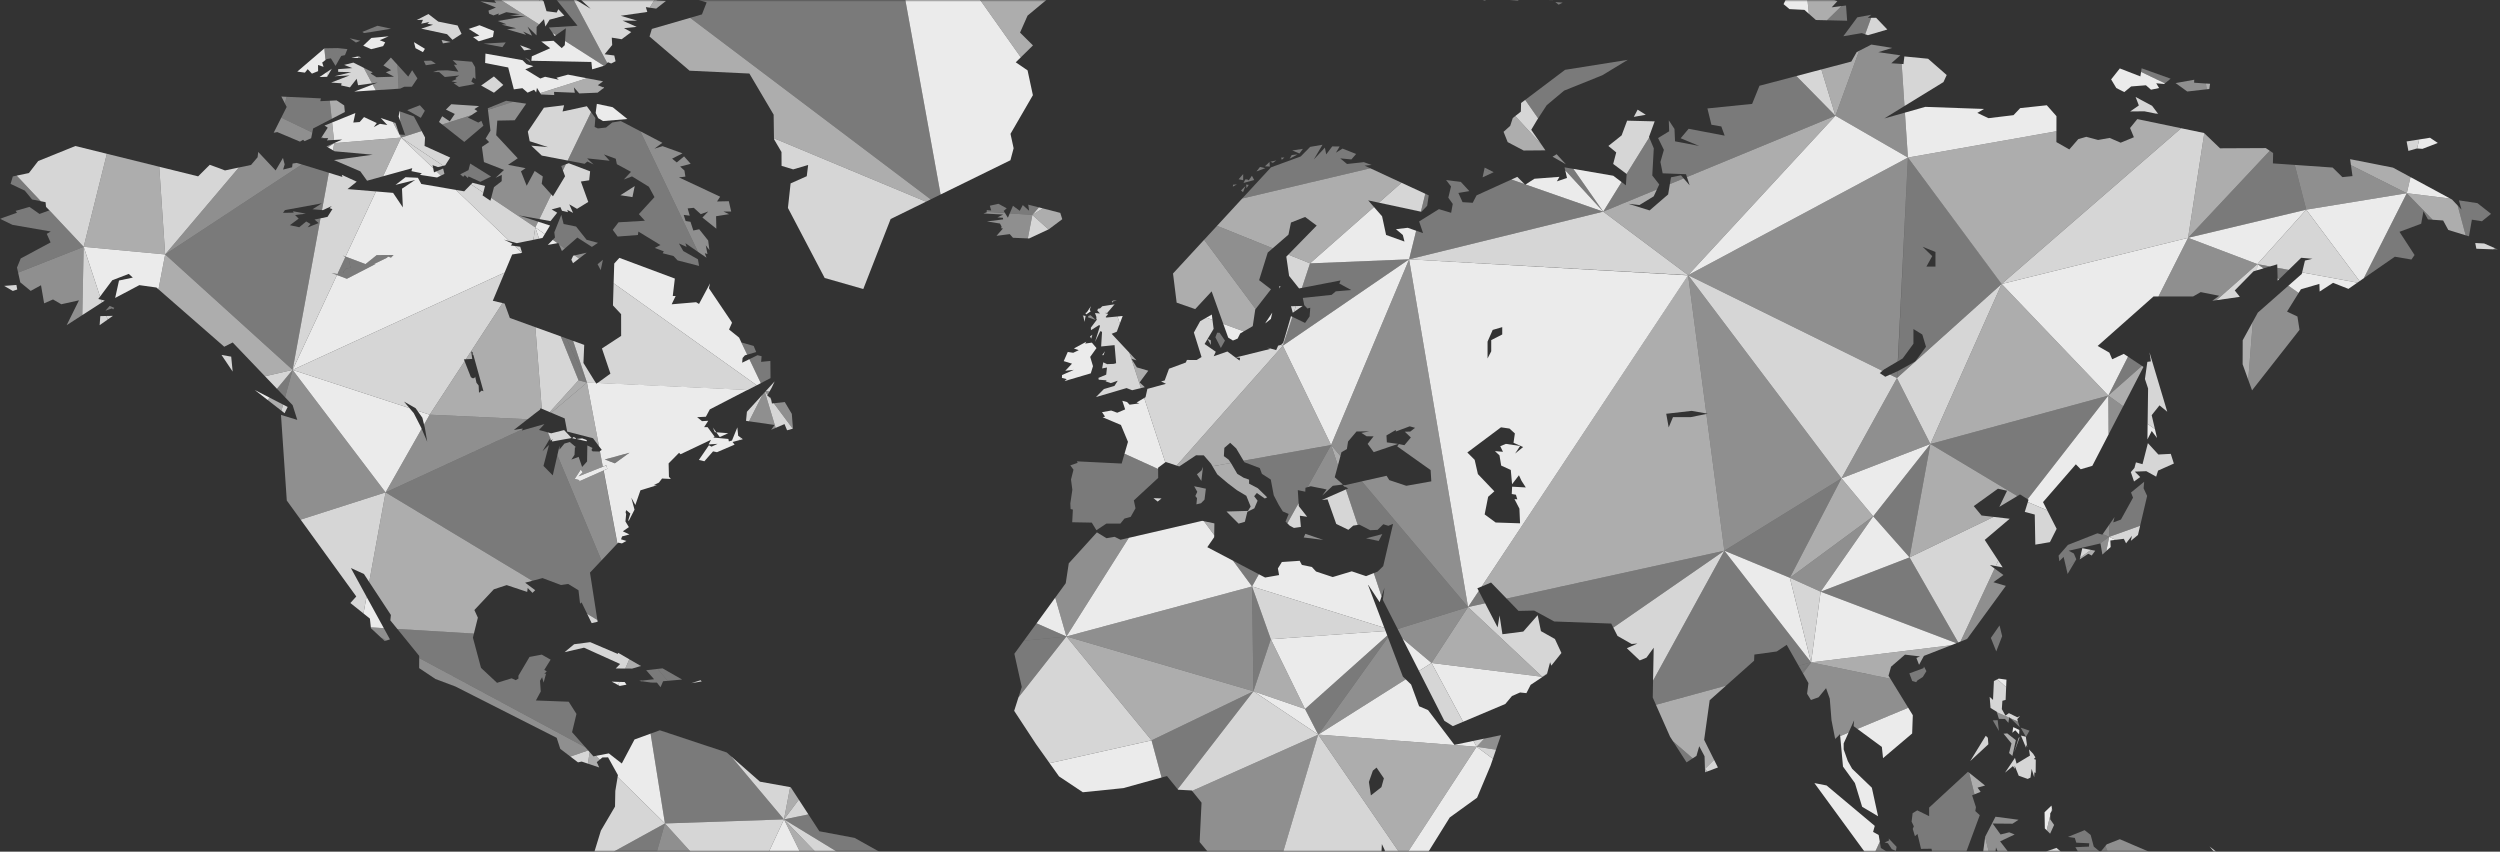 <?xml version="1.0" encoding="UTF-8"?>
<svg width="681px" height="232px" viewBox="0 0 681 232" version="1.1" xmlns="http://www.w3.org/2000/svg" xmlns:xlink="http://www.w3.org/1999/xlink">
    <rect x="0" y="0" width="681" height="232" fill="#333333" stroke="none"/>
    <!-- Generator: Sketch 42 (36781) - http://www.bohemiancoding.com/sketch -->
    <title>homepage-map-04</title>
    <desc>Created with Sketch.</desc>
    <defs>
        <rect id="path-1" x="0" y="0" width="684" height="232"></rect>
    </defs>
    <g id="Page-1" stroke="none" stroke-width="1" fill="none" fill-rule="evenodd">
        <g id="homepage-map-04">
            <mask id="mask-2" fill="white">
                <use xlink:href="#path-1"></use>
            </mask>
            <g id="Mask" opacity="0"></g>
            <g mask="url(#mask-2)" id="Shape" fill-rule="nonzero" fill="#FFFFFF">
                <g transform="translate(0, -17)">
                    <polygon opacity="0.35" points="171.49 140.32 164.73 142.15 167.47 143.2"></polygon>
                    <polygon opacity="0.9" points="158.72 145.65 158.2 144.92 156.56 147.44 157.87 147.8 157.58 148.2 164.41 145.16 165.45 144.7 165.15 143.77 164.22 144.14 157.58 146.76"></polygon>
                    <polygon opacity="0.35" points="102.29 88.92 101.83 88.95 105.37 87.23 105.72 86.9 106.51 87.18 107.21 86.46 102.61 86.5 99.56 88.94 94.13 86.89 93.37 86.6 94.07 87.02 94.98 87.56 95.48 89.92 94.23 90.17 93.43 91.09 93.73 91.35 92.05 91.34 92.02 91.34 92.03 91.39 92.08 91.67 91.91 91.64 90.32 91.38 91.78 91.92 94.49 92.94"></polygon>
                    <polygon opacity="0.8" points="210.23 122.57 211.01 120.89 208.62 123.51 209.62 123.65"></polygon>
                    <polygon opacity="0.9" points="510.26 157.64 525.84 137.94 501.62 147.29"></polygon>
                    <polygon opacity="0.45" points="501.62 147.29 525.84 137.94 516.73 119.98"></polygon>
                    <polygon opacity="0.8" points="206.13 121.95 167.15 94.16 166.97 100.2 169.19 102.58 169.2 108.5 163.97 111.92 166.28 118.78 162.73 121.35 203.62 123.25"></polygon>
                    <polygon opacity="0.8" points="156.51 86.57 156.14 86.65 155.63 87.75 156.09 88.7 157.73 87.43"></polygon>
                    <polygon opacity="0.45" points="153.07 85.38 153.87 84.68 152.23 83.52"></polygon>
                    <polygon opacity="0.9" points="146.84 82.01 147.77 81.82 148.4 80.78 145.82 78.95"></polygon>
                    <polygon opacity="0.8" points="162.31 121.33 158.93 115.88 159.14 110.95 156.11 109.85 159.89 121.22"></polygon>
                    <polygon opacity="0.9" points="150.57 82.33 149.22 83.72 151.85 83.24"></polygon>
                    <polygon opacity="0.8" points="496.14 35.92 489.34 37.71 499.97 48.53"></polygon>
                    <polygon opacity="0.8" points="550.27 212.01 549.52 212.39 547.23 211.26 546.29 211.92 545.3 210.16 545.45 207.9 546.33 207.65 546.47 204.21 544.1 202.03 543.14 202.52 542.9 207.65 541.98 206.82 542.22 209.85 543.91 210.88 543.94 211 547.31 212.49 547.34 212.36 547.61 212.62 549.7 213.55 549.5 212.9"></polygon>
                    <polygon opacity="0.35" points="420.14 201.42 420.19 201.39 420.11 201.36"></polygon>
                    <polygon opacity="0.45" points="572 165.07 572.17 165.03 572.69 168.07 573.77 167.08 574.55 163.24"></polygon>
                    <polygon opacity="0.35" points="535.83 191.06 535.96 190.88 535.55 191.17"></polygon>
                    <polygon opacity="0.9" points="546.56 202.14 544.47 201.85 544.1 202.03 546.47 204.21"></polygon>
                    <polygon opacity="0.6" points="569.78 168.32 570.74 167.02 569.59 166.79 566.62 168.92 566.51 169.39 568.85 167.84"></polygon>
                    <polygon opacity="0.35" points="545.39 190.28 544.67 187.37 542.31 190.77 543.78 194.44"></polygon>
                    <polygon opacity="0.35" points="565.26 169.9 562.82 171.64 563.22 173.35"></polygon>
                    <polygon opacity="0.8" points="551.55 156.44 554.27 157.16 554.42 165.36 558.4 164.68 560.23 161.05 557.67 156.03 552.38 153.76"></polygon>
                    <polygon opacity="0.8" points="545.53 171.55 544.34 169.72 543.64 171.2"></polygon>
                    <polygon opacity="0.35" points="565.58 169.34 564.92 167.78 563.5 167.02 572 165.07 574.55 163.24 572.78 162.49 572.67 162.64 571.34 162.27 563.31 165.43 560.76 168.35 560.96 169.87 562.13 168.7 562.82 171.64 565.26 169.9"></polygon>
                    <polygon opacity="0.45" points="535.55 191.17 535.96 190.88 546.39 176.59 542.99 175.59 545.73 173.64 543.33 171.87 534.04 191.76"></polygon>
                    <polygon opacity="0.8" points="567.22 166.33 566.62 168.92 569.59 166.79"></polygon>
                    <polygon opacity="0.9" points="573.77 167.08 574.94 166.01 574.86 164.23 576.3 164.05 574.55 163.24"></polygon>
                    <polygon opacity="0.45" points="216 133.76 215.69 129.74 213.77 126.51 210.78 126.85 215.94 133.78"></polygon>
                    <polygon opacity="0.6" points="209.97 125.41 209.45 125.07 210.07 125.9"></polygon>
                    <polygon opacity="0.45" points="209.62 123.65 208.62 123.51 208.44 123.71 209.09 124.59"></polygon>
                    <polygon opacity="0.9" points="490.5 13.15 489.18 15.13 486.94 15.86 485.84 18.13 487.45 19.48 491.52 19.69 492.74 20.76 491.89 12.52"></polygon>
                    <polygon opacity="0.6" points="601.82 41.24 602.02 39.82 600.89 39.75 601.11 41.32"></polygon>
                    <polygon opacity="0.35" points="525.84 137.94 549.51 152.13 550.25 151.68 552.33 152.98 574.31 124.75"></polygon>
                    <polygon opacity="0.45" points="574.53 159.97 572.78 162.49 574.55 163.24"></polygon>
                    <polygon opacity="0.9" points="552.33 152.98 552.57 153.13 552.38 153.76 557.67 156.03 556.52 153.77 565.46 143.48 566.79 144.83 569.95 143.89 574.38 135.33 574.31 124.75"></polygon>
                    <polygon opacity="0.8" points="111.55 128.17 110.05 126.39 113.22 128.2 113.69 128.87 117.04 129.96 126.56 115.39 126.36 114.89 126.9 114.86 136.89 99.56 134.24 98.93 137.46 91.24 79.71 117.76"></polygon>
                    <polygon opacity="0.9" points="99.56 88.94 102.61 86.5 107.21 86.46 106.51 87.18 105.72 86.9 105.37 87.23 101.83 88.95 102.29 88.92 94.49 92.94 91.78 91.92 79.71 117.76 137.46 91.24 139.52 86.32 142.16 85.89 140.18 84 139.13 83.86 139.55 83.4 139.42 83.28 137.24 82.27 138.82 82.7 124.19 68.73 114.76 67.11 113.84 65.43 110.47 65.27 107.73 67.37 113.08 66.02 109.5 68.4 109.74 73.5 107.08 69.54 102.41 69.15 94.13 86.89"></polygon>
                    <polygon opacity="0.9" points="104.34 65.02 112.3 62.81 112.08 63.62 114.91 64.2 114.39 64.63 119.06 65.35 120.11 64.83 118.89 63.67 118.22 63.96 118 62.82 109.26 54.48"></polygon>
                    <polygon opacity="0.35" points="93.43 91.09 94.23 90.17 95.48 89.92 94.98 87.56 94.07 87.02 92.05 91.34 93.73 91.35"></polygon>
                    <polygon opacity="0.8" points="92.03 91.39 91.91 91.64 92.08 91.67"></polygon>
                    <polygon opacity="0.8" points="139.59 83.35 139.42 83.28 139.55 83.4"></polygon>
                    <polygon opacity="0.8" points="140.78 83.24 145.3 82.32 145.82 78.95 133.8 70.9 133.59 71.68 131.46 70.24 131.66 69.46 128.3 67.22 126.44 69.12 124.19 68.73 138.82 82.7"></polygon>
                    <polygon opacity="0.8" points="142.23 85.88 141.71 84.21 140.18 84 142.16 85.89"></polygon>
                    <polygon opacity="0.6" points="121.06 64.37 120.71 62.9 118.89 63.67 120.11 64.83"></polygon>
                    <polygon opacity="0.8" points="119.31 62.52 120.75 62.16 109.26 54.48 118 62.82 117.83 61.99"></polygon>
                    <polygon opacity="0.8" points="145.3 82.32 146.84 82.01 145.82 78.95"></polygon>
                    <polygon opacity="0.35" points="156.11 109.85 154.28 109.19 159.89 121.22"></polygon>
                    <polygon opacity="0.9" points="198.37 135.01 195.11 134.75 196.06 136.05"></polygon>
                    <polygon opacity="0.9" points="194.72 134.72 195.11 134.75 194.19 133.47"></polygon>
                    <path d="M163.16,138.55 L163.92,139.55 L163.41,139.89 L164.21,144.12 L165.15,143.75 L165.44,144.69 L164.44,145.15 L168.19,165.05 L168.41,164.82 L169.41,165.03 L170.64,164.35 L169.17,163.91 L169.46,163.12 L171.46,162.58 L169.66,161.73 L171.31,160.59 L170.37,159.05 L170.56,157.05 L170.41,156.54 L170.58,155.95 L171.71,156.89 L171.12,158.79 L171.3,158.84 L172.84,155.84 L171.97,152.56 L173.07,154.56 L174.46,150.56 L178.97,149.17 L178.04,149.17 L179.5,148.45 L180.34,147.35 L182.75,147.47 L182.22,146.86 L182.13,143.23 L184.98,140.34 L185.37,140.74 L193.68,136.8 L193.03,138.06 L195.49,137.9 L193.81,138.67 L193.11,138.29 L190.37,142.29 L191.87,142.65 L194.24,139.95 L195.3,140.18 L200.11,138.12 L199.55,137.4 L201.45,136.88 L201.79,136.21 L201.08,135.7 L200.85,133.42 L199.39,137 L198.54,137.25 L198.41,136.57 L194.32,136.19 L194.65,135.94 L192.75,133.35 L191.81,133.35 L192.93,131.62 L191.23,131.72 L189.9,130.64 L192.28,130.52 L193.35,128.52 L203.61,123.21 L162.72,121.31 L162.44,121.51 L162.3,121.29 L159.88,121.18 L163.16,138.55 Z M171.48,140.32 L167.48,143.21 L164.74,142.16 L171.48,140.32 Z" opacity="0.9"></path>
                    <polygon opacity="0.8" points="203.46 129.17 203.22 131.64 204.04 131.76 207.74 124.47"></polygon>
                    <polygon opacity="0.35" points="582.97 160.22 584.88 152.09 583.92 150.02 584.07 148.23 580.49 151.16 581.04 152.56 577.74 158.53 575.65 159.31 576 157.84 574.53 159.97 574.55 163.24"></polygon>
                    <polygon opacity="0.9" points="584.96 136.69 586.13 134.4 587.57 136.31 587.01 133.89 585.01 132.46"></polygon>
                    <polygon opacity="0.45" points="574.38 135.33 578.35 127.66 574.31 124.75"></polygon>
                    <polygon opacity="0.8" points="582.99 146.94 581.52 145.47 584.66 145.35 587.34 146.84 587.86 145.19 592.16 143.27 591.32 140.63 587.94 140.81 585.09 137.71 583.62 143.44 581.83 142.95 581.42 144.47 580.44 145.61 581.31 148.16"></polygon>
                    <polygon opacity="0.8" points="576.3 164.05 578.53 163.77 579.14 165 580.74 162.95 580.44 164.32 582.38 162.73 582.97 160.22 574.55 163.24"></polygon>
                    <polygon opacity="0.6" points="498.95 19 500.5 17.32 497.82 16.33 499.15 14.15 494.81 11.17 491.89 12.52 492.74 20.76 494.65 22.45 497.67 22.52 501.61 18.66"></polygon>
                    <polygon opacity="0.35" points="502.86 18.5 501.61 18.66 497.67 22.52 503.16 22.65"></polygon>
                    <polygon opacity="0.6" points="506.42 30.85 505.75 31.2 504.3 33.77 496.14 35.92 499.97 48.53"></polygon>
                    <polygon opacity="0.35" points="509.73 21.02 505.93 21.72 502.12 26.87 507.14 26.02 508.07 26.34 509.7 21.86 508.78 21.88"></polygon>
                    <polygon opacity="0.35" points="591.28 38.43 583.38 35.6 583.23 36.59 589.73 39.7"></polygon>
                    <polygon opacity="0.45" points="600.89 39.75 597.68 39.53 597.71 38.72 592.63 39.63 595.81 41.93 601.11 41.32"></polygon>
                    <polygon opacity="0.35" points="282.99 73.49 280.09 72.75 280.33 74.41 278.61 72.86 277.78 74.43 275.93 73.06 275.05 75.13 281.22 75.55"></polygon>
                    <polygon opacity="0.35" points="273.41 74.45 274.23 73.75 271.97 72.51 269.63 73.04 270.01 74.34 268.8 74.22 268.78 74.7 273.77 75.04"></polygon>
                    <polygon opacity="0.8" points="284.08 73.77 282.99 73.49 281.22 75.55"></polygon>
                    <polygon opacity="0.6" points="618.28 58.06 617.2 57.34 604.74 57.4 600.45 53.29 596.03 81.78"></polygon>
                    <polygon opacity="0.9" points="285.91 224.89 288.47 228.48 294.96 232.81 306.02 231.68 316.41 228.79 313.68 218.67"></polygon>
                    <polygon opacity="0.35" points="313.68 218.67 316.41 228.79 317.88 228.39 320.8 231.98 341.44 205.3"></polygon>
                    <polygon opacity="0.8" points="655.56 55.53 656.05 58.11 658.41 57.43 658.42 57.44 658.99 54.99"></polygon>
                    <polygon opacity="0.6" points="656.62 65.24 651.84 62.66 640.17 60.36 640.4 61.99 655.61 69.63"></polygon>
                    <polygon opacity="0.35" points="410.78 16.94 413.4 17.27 414.83 16.12"></polygon>
                    <polygon opacity="0.8" points="422.93 15.3 417.91 16.92 423.01 17.03 422.54 16.36 424.36 16.07"></polygon>
                    <polygon opacity="0.35" points="425.67 17.71 423.67 17.56 424.58 18.28"></polygon>
                    <polygon opacity="0.9" points="407.7 13.65 406.82 13.36 396.85 14.78 399.38 15.45 402.86 14.54 400.07 16.4 404.64 17.12 404.21 15.59 407.44 14.83"></polygon>
                    <polygon opacity="0.8" points="341.44 205.3 320.8 231.98 320.92 232.12 324.63 232.32 324.73 232.44 359.09 217.11"></polygon>
                    <polygon opacity="0.9" points="341.44 205.3 359.09 217.11 355.49 210.14"></polygon>
                    <polygon opacity="0.8" points="606.06 250.47 605.44 250.34 601.88 247.58 606.01 252.52"></polygon>
                    <polygon opacity="0.45" points="588.69 259.04 592.36 259.61 595.65 263.08 601.59 264.99 594.37 256.69 596.11 256.49 592.14 253.77 591.04 251.44 577.44 245.6 573.89 246.98 573.53 247.42 575.76 253.44 577.45 254.2 578.99 257.89 577.86 259.09 578.23 260.09 580.9 259.82 583 261.94 587.04 261.58"></polygon>
                    <polygon opacity="0.9" points="512.62 220.46 512.94 223.52 520.87 216.8 521.05 211.82 519.8 209.79 505.95 215.56"></polygon>
                    <polygon opacity="0.9" points="502.03 225.81 505.28 230.31 506.24 233.47 507.25 236.77 511.59 239.35 509.89 231.57 504.52 226.41 503.34 224.31 502.22 221.14 502.22 219.5 503.55 216.56 501.27 217.51"></polygon>
                    <polygon opacity="0.35" points="499.91 218.35 500.33 217.9 499.86 218.09"></polygon>
                    <polygon opacity="0.9" points="512.06 246.28 511.75 244.45 510.23 243.61 510.69 241.97 497.56 230.96 494.24 230.31 509.69 251.45"></polygon>
                    <polygon opacity="0.8" points="22.42 102.83 27.78 99.37 27.54 98.63 26.77 98.44 27.26 97.79 22.79 84.23"></polygon>
                    <polygon opacity="0.8" points="29 103.07 27.32 103.11 27.14 105.58 29.32 104.05"></polygon>
                    <polygon opacity="0.9" points="114.86 133.81 114.72 133.47 112.72 129.56 111.55 128.17 79.71 117.76 105.03 151.13"></polygon>
                    <polygon opacity="0.9" points="115.51 132.66 117.04 129.96 113.69 128.87 115.05 130.79"></polygon>
                    <polygon opacity="0.6" points="91.06 55.99 90.7 57.94 91.15 58.21 101.53 59.14 90.98 60.6 98.15 63.67 99.99 66.23 104.34 65.02 109.26 54.48"></polygon>
                    <polygon opacity="0.8" points="87.97 74.24 90.39 73.1 89.77 73.71 90.55 73.96 89.21 76.08 87.3 76.47 79.71 117.76 91.78 91.92 90.32 91.38 91.91 91.64 92.03 91.39 92.02 91.34 92.05 91.34 94.07 87.02 93.37 86.6 94.13 86.89 102.41 69.15 94.67 68.51 97.17 66.49 93.11 64.63 93.28 65.2 89.58 64.06 87.71 74.22"></polygon>
                    <polygon opacity="0.45" points="383.84 87.64 362.59 138.22 365.13 141.23 365.42 140.17 366.89 139.33 367.21 137.27 369.53 134.53 373.02 134.51 370.84 134.92 372.27 135.84 374.17 135.86 372.55 137.92 374.2 140.17 380.84 137.92 377.78 137.5 377.67 135.61 380.22 134.12 380.22 134.54 384.01 133.13 385.46 133.54 384.16 134.56 382.67 134.6 384.32 136.17 382.56 138.27 381.05 137.96 380.61 138.59 389.7 145.05 389.89 148.12 383.08 149.33 378.44 147.78 377.71 146.6 370.96 148.12 399.9 182.36"></polygon>
                    <polygon opacity="0.35" points="338.73 142.49 338.98 142.91 343.16 144.5 343.74 146.07 346.16 147.63 346.97 151.92 348.34 154.55 349.44 156.32 351.03 157 350.18 159.08 350.67 159.56 353.74 154.06 353.52 150.51 355.49 150.92 355.56 150.81 355.61 149.87 356.17 149.71 362.59 138.22"></polygon>
                    <polygon opacity="0.6" points="330.8 159.57 327.95 158.97 330.75 162.76"></polygon>
                    <polygon opacity="0.45" points="328.48 150.12 325.28 149.45 326.14 150.97 325.61 152.12 326.07 152.7 325.9 154.39 327.16 154.08 328.11 153.09"></polygon>
                    <polygon opacity="0.45" points="327.3 145.14 326.04 146.2 327.25 148.01 327.66 144.48 327.55 144.5"></polygon>
                    <polygon opacity="0.6" points="331.59 146.22 334.44 148.63 336.94 150.53 339.5 152.06 340.68 154.99 339.95 156.17 334.1 156.34 337.39 159.63 339.1 159.13 339.78 156.42 341.68 155.47 342.57 153.4 341.63 152.17 342.36 151.29 344.54 152.79 345.18 152.48 342.63 149.99 340.25 148.75 340.25 147.66 338.75 147.13 337.03 146.07 335.44 143.34 335.28 143.11 330.28 144.01"></polygon>
                    <polygon opacity="0.35" points="342.91 173.43 335.89 169.74 341.06 176.75"></polygon>
                    <polygon opacity="0.8" points="508.83 26.59 514.11 25.04 511.05 21.84 509.7 21.86 508.07 26.34"></polygon>
                    <polygon opacity="0.45" points="519.72 59.92 518.9 47.68 513.28 49.27 518.78 45.88 518.02 34.42 515.18 34.23 517.65 32.07 511.65 31.21 515.44 30.05 509.76 29.14 506.42 30.85 499.97 48.53"></polygon>
                    <polygon opacity="0.9" points="560.17 52.75 560.18 48.64 557.55 45.67 550.3 46.45 548.48 48.37 541.66 49.19 538.62 47.76 540.45 46.68 524.45 46.11 518.9 47.68 519.72 59.92"></polygon>
                    <polygon opacity="0.9" points="578.65 42.09 580.52 40.55 584.55 40.23 585.93 41.44 588.14 40.98 587.36 39.68 589.5 39.88 589.73 39.7 583.23 36.59 583.04 37.81 577.44 35.64 575.07 38.63 576.48 40.98"></polygon>
                    <polygon opacity="0.8" points="581.74 43.42 582.62 45.72 580.26 47.36 584.13 47.32 587.26 47.95 587.76 47.86 586.23 45.82"></polygon>
                    <polygon opacity="0.8" points="529.4 39.36 530.28 37.44 525.21 33 518.75 32.37 518.51 34.45 518.02 34.42 518.78 45.88"></polygon>
                    <polygon opacity="0.9" points="664.06 55.94 661.93 54.52 658.99 54.99 658.42 57.44 659.87 57.55"></polygon>
                    <polygon opacity="0.9" points="667.48 71.11 656.62 65.24 655.61 69.63"></polygon>
                    <polygon opacity="0.8" points="125.73 26.23 124.65 23.94 119.4 22.89 116.69 20.82 113.52 22.46 115.22 22.4 114.74 23.46 116.96 22.98 116.43 23.46 117.96 23.75 114.74 24.81 121.77 26.31 123.25 27.85"></polygon>
                    <polygon opacity="0.6" points="120.65 28.82 122.73 28.44 120.29 27.89"></polygon>
                    <polygon opacity="0.35" points="137.88 44.45 132.87 46.49 132.92 46.92 139.78 44.73"></polygon>
                    <polygon opacity="0.8" points="141.68 29.32 142.77 30.72 144.74 30.46"></polygon>
                    <polygon opacity="0.35" points="144.53 34.04 144.23 33.32 142.99 32.68"></polygon>
                    <polygon opacity="0.45" points="143.71 24.25 146.15 26.64 146.18 24.34 146.84 23.64 133.51 15.12 131.04 16.16 133.35 16.5 132.93 16.63 135.44 16.63 134.62 17.17 135.18 17.77 130.84 17.36 135.09 19.05 133.06 19.89 133.23 20.71 134.44 21.2 135.86 20.67 135.77 21.17 137.92 20.31 141.65 20.88 138.91 21.24 143.05 21.43 135.6 22.72 137.96 23.61 136.65 23.71 140.6 24.7 138.12 24.98 143.31 26.49 142.46 25.59 144.91 26.71"></polygon>
                    <polygon opacity="0.35" points="108.99 41.15 110.11 40.63 112.18 40.63 113.71 38.35 112.27 36.13 111.2 37.87 108.26 34.64 108.59 41.17"></polygon>
                    <polygon opacity="0.9" points="151.1 26.82 151.45 26.58 150.54 26"></polygon>
                    <polygon opacity="0.35" points="129.55 38.53 129.42 35.29 128.56 33.82 123.3 33.38 124.54 34.63 123.64 34.63 124.88 36.53 121.84 36.15 119.23 36.21 117.96 36.63 119.62 36.63 121.17 37.98 125.11 37.55 124.03 38.25 124.36 38.54 123.02 39.14 124.57 39.53 123.57 39.66 125.05 40.69 129.31 39.88 128.39 39.2 128.88 38.08"></polygon>
                    <polygon opacity="0.8" points="137.1 40.14 134.54 37.82 131.06 40.3 134.55 42.26"></polygon>
                    <polygon opacity="0.6" points="130.05 47.28 129.22 46.71 130.51 45.91 122.93 45.39 121.47 46.85 123.89 48.04 122.51 50.06 120.45 48.66 119.58 50.23 120.44 50.91 128.44 48.35"></polygon>
                    <polygon opacity="0.9" points="113.19 30.13 115.2 31.2 115.75 30.3 112.76 28.48"></polygon>
                    <polygon opacity="0.35" points="118.71 34.34 117.43 33.52 115.44 33.58 115.99 34.77"></polygon>
                    <polygon opacity="0.35" points="114.85 52.69 112.75 48.72 108.9 47.34 109.04 50.03 110.35 53.73 109.22 53.68 109.26 54.48"></polygon>
                    <polygon opacity="0.9" points="134.28 27.07 134.55 25.45 130.61 23.87 127.67 24.88 130.59 26.7 128.87 27.1 130.41 28.25"></polygon>
                    <polygon opacity="0.9" points="153.85 29.3 153.01 30.1 150.79 28.11 147.44 28.32 149.87 30.13 144.87 32.34 144.74 33.55 161.09 33.89 161.3 35.89 164.5 34.92 153.92 28.16"></polygon>
                    <polygon opacity="0.35" points="115.73 47.17 114.38 45.67 110.92 47 114.63 49.1"></polygon>
                    <polygon opacity="0.9" points="154.72 37.33 151.57 38.19 152.22 38.72 148.48 37.91 147.19 38.39 143.08 35.89 145.3 35.02 143.43 34.48 142.34 33.39 132.24 31.6 132.15 34.16 138.43 35.38 139.97 41.34 142.3 41.02 143.72 42.24 145.47 41.45 146.05 42.17 146.26 40.93 147.16 42.37 159.87 38.31"></polygon>
                    <polygon opacity="0.35" points="137.77 28.55 131.72 28.88 136.86 29.84"></polygon>
                    <polygon opacity="0.45" points="146.58 77.38 141.29 75.67 146.92 76.68 150.17 69.96 147.56 67.05 147.86 65.07 145.65 63.57 143.47 67.6 141.91 63.67 143.17 62.81 138.39 61.9 141.03 60.12 135.16 53.83 135.47 49.85 140.21 49.76 143.34 45.24 139.78 44.73 132.92 46.92 133.6 52.58 132.29 54.74 133.24 55.7 131.27 57.02 131.83 61.15 137.3 63.29 134.99 65.44 136.69 64.63 136.66 66.35 134.56 67.98 133.8 70.9 145.82 78.95"></polygon>
                    <polygon opacity="0.8" points="159.86 45.94 153.24 47.37 153.66 45.67 148.16 46.34 143.78 52.85 144.29 55.47 149.28 57.08 144.71 56.68 147.58 59.38 154.63 60.73 161.01 47.53"></polygon>
                    <polygon opacity="0.8" points="120.75 62.16 121.27 62.04 122.63 59.92 115.65 56.76 115.78 54.45 114.85 52.69 109.26 54.48"></polygon>
                    <polygon opacity="0.35" points="133.77 65.09 128.08 61.55 127.61 63.34 125.37 64.48 126.17 65.17 126.61 64.71 127.44 65.5 127.61 65.05 130.84 66.53"></polygon>
                    <polygon opacity="0.35" points="152.88 62.21 153.33 63.42 154.14 61.74"></polygon>
                    <polygon opacity="0.8" points="132.12 67.66 128.72 66.79 128.3 67.22 131.66 69.46"></polygon>
                    <polygon opacity="0.6" points="150.97 42.89 150.92 42.03 156.58 42.26 156.32 40.79 157.78 42.45 162.8 42.24 164.04 41.27 164.28 40.78 162.84 40.21 164.28 39.15 159.87 38.31 147.16 42.37 147.39 42.73"></polygon>
                    <polygon opacity="0.35" points="120.44 50.91 126.47 55.66 131.68 51.24 131.13 49.92 130.28 50.39 127.45 49.01 128.44 48.35"></polygon>
                    <polygon opacity="0.35" points="152.09 83.2 152.23 83.52 153.87 84.68 157.27 81.71 161.23 84.25 162.89 83.15 159.8 82.33 156.92 78.71 153.53 78.02 152.9 75.53 150.99 80.28 151.18 81.71 150.57 82.33 151.85 83.24"></polygon>
                    <polygon opacity="0.35" points="169.1 49.97 166.76 50.37 165.08 51.74 162.86 51.99 161.98 51.58 162.18 49.13 161.01 47.53 154.63 60.73 159.25 61.62 159.99 61 161.69 61.8 159.93 60.14 166.07 60.79 164.5 59.06 167.73 60.24 168.03 61.72 171.88 63.81 169.93 65.9 172.16 65.05 176.75 67.87 178.28 70.69 174.03 75.33 175.67 77.13 168.48 77.56 166.91 79.62 168.25 81.44 173.77 81.01 173.9 80.08 179.91 83.75 178.35 84.54 180.83 85.47 180.5 85.98 183.48 86.75 184.57 87.93 190.43 89.44 190.12 87.64 186.12 85.38 184.94 83.32 187.03 84.25 186.7 83.24 190.14 85.61 174.42 52.75"></polygon>
                    <polygon opacity="0.35" points="164.24 87.75 162.78 88.97 163.63 90.59"></polygon>
                    <polygon opacity="0.8" points="149.96 77.23 151.78 74.94 150.27 74.05 152.65 73.41 153.09 74.42 154.71 74.8 154.51 74.15 156.1 74.99 155.07 72.66 157.18 73.89 160.24 72.01 158.23 66.45 160.49 66.11 160.75 63.67 154.92 61.46 154.14 61.74 153.33 63.42 153.93 65.01 150.63 70.47 150.17 69.96 146.92 76.68"></polygon>
                    <polygon opacity="0.45" points="159.8 85.83 156.51 86.57 157.73 87.43"></polygon>
                    <polygon opacity="0.9" points="148.4 80.78 149.83 78.43 146.58 77.38 145.82 78.95"></polygon>
                    <polygon opacity="0.9" points="162.26 47.76 162.93 49.18 164.26 49.98 170.9 49.42 166.89 46.2 162.58 45.29"></polygon>
                    <polygon opacity="0.9" points="207.25 121.37 204.13 114.84 202.16 115.8 202.28 114.52 202.91 113.8 203.54 113.61 201.94 110.28 201.94 110.28 201.91 110.2 201.31 108.95 198.59 106.76 199.39 104.94 199.24 104.62 193.11 95.53 193.41 94.19 190.41 99.8 189.62 99.32 182.96 99.89 184.05 97.63 183.26 97.63 183.83 92.88 168.72 87.24 167.32 88.78 167.15 94.16 206.13 121.95"></polygon>
                    <polygon opacity="0.6" points="169 70.18 172.28 70.69 172.9 67.69"></polygon>
                    <polygon opacity="0.9" points="164.54 40.88 164.28 40.78 164.04 41.27"></polygon>
                    <polygon opacity="0.6" points="176.98 19.09 178.75 19.35 181.41 17.25 178.8 17.1 181.45 15.8 180.38 13.54"></polygon>
                    <polygon opacity="0.6" points="176.32 20.25 176.3 20.19 176.26 20.26"></polygon>
                    <polygon opacity="0.6" points="253.51 71.31 187.99 21.86 177.57 24.88 176.93 26.95 187.84 36.26 204.13 37.03 210.74 48.23 210.83 54.67 252.24 71.94"></polygon>
                    <polygon opacity="0.8" points="212.88 58.41 212.9 62.18 216.06 63.14 220.14 61.94 219.76 65 215.36 66.96 214.63 73.64 224.64 92.72 235.16 95.73 242.61 76.66 252.24 71.94 210.83 54.67 210.84 54.93"></polygon>
                    <polygon opacity="0.6" points="199.42 104.89 199.24 104.62 199.39 104.94"></polygon>
                    <polygon opacity="0.35" points="205.99 112.9 205.3 111.23 201.94 110.28 203.54 113.61"></polygon>
                    <polygon opacity="0.45" points="201.38 109 201.31 108.95 201.91 110.2"></polygon>
                    <polygon opacity="0.35" points="209.89 120 209.85 115.32 207.33 115.57 207.46 114.03 206.34 113.76 204.13 114.84 207.25 121.37"></polygon>
                    <polygon opacity="0.45" points="198.53 71.81 195.32 71.88 196.17 70.58 184.94 65.32 186.7 65.11 186.44 63.45 185.27 62.37 188.14 61.62 186.34 59.6 184.35 61.25 183.08 60.22 185.91 58.77 180.49 56.81 178.26 57.5 180.43 55.9 174.42 52.75 190.14 85.61 192.45 87.2 191.99 85.98 192.71 86.2 192.25 83.82 193.24 85.12 192.91 82.52 190.46 79.45 188.86 79.79 188.09 77.42 186.77 77.2 186.24 75.54 187.88 75.75 187.32 73.77 188.99 73.61 190.88 75.33 192.91 74.61 191.34 76.26 195.13 79.29 195.06 75.9 198.59 75.34 197.08 74.63 199.18 74.63"></polygon>
                    <polygon opacity="0.9" points="89.33 57.13 90.7 57.94 91.06 55.99"></polygon>
                    <polygon opacity="0.35" points="79.71 117.76 87.3 76.47 85.68 76.8 86.79 77.77 83.79 78.95 84.59 78.02 83.41 77.33 81.52 78.9 78.96 78.34 81.36 76.56 80.36 75.57 83.32 75.2 79.81 74.54 80 74.93 77.1 74.98 77.62 74.23 87.68 72.38 85.13 74 87.71 74.22 89.58 64.06 82.22 61.8 44.99 86.31"></polygon>
                    <polygon opacity="0.8" points="30.75 103.04 29 103.07 29.32 104.05"></polygon>
                    <polygon opacity="0.35" points="28.73 101.64 30.5 101 30.81 101.29 31.13 100.86 29.87 100.33"></polygon>
                    <polygon opacity="0.8" points="28.54 98.88 27.54 98.63 27.78 99.37"></polygon>
                    <polygon opacity="0.9" points="22.79 84.23 27.26 97.79 30.58 93.34 35.07 91.61 36.18 92.62 32.42 93.41 31.37 98.16 37.96 94.67 42.61 95.32 43.17 95.81 44.99 86.31"></polygon>
                    <polygon opacity="0.6" points="44.99 86.31 43.17 95.81 61.08 111.45 63.38 110.29 72.18 119.49 79.71 117.76"></polygon>
                    <polygon opacity="0.8" points="60.33 113.68 63.38 118.22 62.98 114.15"></polygon>
                    <polygon opacity="0.8" points="148.18 22.22 148.56 24.23 149.71 22.36 153.73 21.27 152.09 19.51 151.64 20.41 148.87 20.05 148.07 17.32 146.35 15.78 147.13 17.14 145.4 16.31 144.79 15.07 138.54 11.2 135.21 11.45 137.92 11.92 133.23 13.61 135.63 14.22 133.51 15.12 146.84 23.64"></polygon>
                    <polygon opacity="0.35" points="150.97 16.18 157.32 24.01 149.52 24.49 150.54 26 151.45 26.58 154.14 24.7 153.92 28.16 164.5 34.92 164.76 34.84 165.41 34.16 155.94 16.39"></polygon>
                    <polygon opacity="0.8" points="164.32 2.79 163.27 3.57 160.86 3.72 158.27 5.67 164.46 9.01 152.01 5.09 152.55 6.45 150.67 6.5 150.94 7 151.77 7.39 151.2 7.5 153.2 11.25 153.66 11.2 153.24 11.32 153.88 12.52 154.77 12.42 154.04 12.82 155.14 14.88 157.51 13.58 156.92 14.3 159.54 13.5 157.58 15.16 168.81 10.77 166.2 13.14 167.83 13.87 157.39 16.16 160.91 19.4 155.94 16.39 155.94 16.39 165.41 34.16 165.61 33.95 166.49 34.3 167.68 33.69 167.33 32.12 164.7 31.78 166.76 29.26 166.65 27.25 169.34 27.69 171.95 25.74 169.98 24.67 173.44 24.32 169.59 22.63 173.57 22.63 169.08 21.3 176.26 20.26 176.3 20.19 175.93 18.93 176.98 19.09 180.38 13.54"></polygon>
                    <polygon opacity="0.35" points="459.42 224.67 461.1 223.57 455.72 218.91"></polygon>
                    <polygon opacity="0.6" points="464.46 227.38 465.06 227.15 464.43 226.46"></polygon>
                    <polygon opacity="0.45" points="115.72 133.47 116.38 137.34 114.86 133.81 105.03 151.13 142.31 133.93 142.38 133.74 139.97 134.12 143.71 131.2 117.04 129.96 115.51 132.66"></polygon>
                    <polygon opacity="0.35" points="150.57 146.49 148.04 143.92 149.55 138.19 147.75 139.95 149.75 136.54 149.83 137.08 150.13 136.91 149.24 134.79 146.82 134.12 148.29 132.53 148.29 132.52 142.17 134.27 142.31 133.93 105.03 151.13 145 175.21 147.78 174.47 152.82 176.36 154.78 176.07 157.58 177.79 158.01 181.44 158.43 181.09 159.94 184.21 162.72 185.89 160.71 172.98 163.84 169.66 151.83 140.98"></polygon>
                    <polygon opacity="0.6" points="128.64 114.77 128.35 112.67 128.79 113.03 128.73 113.57 128.94 113.66 131.7 123.58 131.2 123.4 130.48 124 130.38 122.02 129.79 121.26 129.43 119.61 129.22 119.97 128.81 120.06 128.27 119.75 126.56 115.39 117.04 129.96 143.71 131.2 146.24 129.23 147.07 128.61 147.24 128.2 147.58 128.34 145.83 106.13 138.88 103.61 137.46 99.7 136.89 99.56 126.9 114.86"></polygon>
                    <polygon opacity="0.8" points="150.29 137.1 150.47 137.26 155.71 136.31 153.66 134.15 150.14 135.04 149.24 134.79 150.13 136.91 150.59 136.64"></polygon>
                    <polygon opacity="0.6" points="153.82 130.98 154.5 134.56 161.54 136.38 163.16 138.55 159.89 121.22 150.15 129.43"></polygon>
                    <polygon opacity="0.8" points="156.84 136.34 156.26 136.03 155.87 136.37 156.86 136.6"></polygon>
                    <polygon opacity="0.9" points="159.84 136.89 158.6 136.42 157.02 136.57 159.81 137.21"></polygon>
                    <polygon opacity="0.9" points="148.29 132.52 148.29 132.53 148.3 132.52"></polygon>
                    <polygon opacity="0.45" points="157.58 148.2 157.87 147.8 156.56 147.44 158.2 144.92 158.72 145.65 157.58 146.76 164.22 144.14 163.42 139.91 163.29 140 161.43 139.95 161.11 139.59 161.4 139.02 159.99 138.34 159.92 142.7 158.57 144.2 157.62 141.45 155.64 142.19 156.5 140.9 156.61 138.81 156.94 138.85 155.21 137.4 153.75 137.83 152.39 139.49 152.42 138.4 151.83 140.98 163.84 169.66 168.17 165.06 164.41 145.16"></polygon>
                    <polygon opacity="0.35" points="489.94 198.36 490.84 199.94 493.34 197.43"></polygon>
                    <polygon opacity="0.6" points="454.92 217.67 455.72 218.91 461.1 223.57 462.11 222.91 462.87 220.27 464.32 223 464.43 226.44 466.91 223.96 464.21 218.54 465.72 207.74 470.19 203.76 451.08 208.99"></polygon>
                    <polygon opacity="0.8" points="464.43 226.46 465.06 227.15 467.96 226.06 466.91 223.96 464.43 226.44"></polygon>
                    <polygon opacity="0.35" points="490.84 199.94 491.13 200.44 493.34 197.43"></polygon>
                    <polygon opacity="0.45" points="491.13 200.44 492.62 203.08 492.25 205.99 493.3 207.68 495.38 206.94 497.42 204.45 498.43 207.31 498.9 213.18 499.86 218.09 500.33 217.9 501.22 216.96 501.27 217.51 503.55 216.56 505.06 213.22 504.92 214.8 505.95 215.56 519.8 209.79 514.95 201.9 493.34 197.43"></polygon>
                    <polygon opacity="0.9" points="493.34 197.43 531.47 192.77 532.92 192.2 495.94 178.18"></polygon>
                    <polygon opacity="0.35" points="522.32 202.34 523.79 201.39 524.75 199.82 524.08 198.54 523.98 199 520.11 200.43 520.89 202.5 521.96 202.82"></polygon>
                    <polygon opacity="0.6" points="514.95 201.9 514.43 201.06 515.13 198.6 518.92 195.32 523.01 195.81 522.03 196.23 522.75 198.1 524.08 195.66 531.47 192.77 493.34 197.43"></polygon>
                    <polygon opacity="0.9" points="97.65 32.8 97.42 32.37 95.74 32.77"></polygon>
                    <polygon opacity="0.9" points="96.5 41.95 102.35 41.57 101.51 40.01"></polygon>
                    <polygon opacity="0.8" points="96.26 34.05 93.74 34.68 95.97 35.55 92.11 35.84 92.12 36.57 95.7 36.66 91.13 37.77 95.23 37.55 90.21 39.49 93.06 39.7 92.92 40.27 95.32 40.8 97.16 38.46 97.54 40.22 101.34 39.7 99.08 35.47"></polygon>
                    <polygon opacity="0.8" points="90.39 35.72 89.02 36.64 89.15 37.86"></polygon>
                    <polygon opacity="0.35" points="89.02 33.08 90.14 32.89 91.4 34.95 92.94 32.24 93.97 32.02 94.63 30.38 92.02 30.1 88.39 30.16 88.34 30.2 88.67 33.34"></polygon>
                    <polygon opacity="0.9" points="109.26 54.48 108.83 53.67 108.79 53.66 108.74 53.5 107 50.25 103.69 49.13 105.51 51.05 103.5 50.73 101.81 51.63 102.64 50.52 99.16 48.89 97.97 50.24 96.24 50.38 96.8 47.79 90.47 50.36 90.97 55.13 93.23 55.01 91.06 55.96 91.06 55.99"></polygon>
                    <polygon opacity="0.6" points="93.94 47.51 93.76 45.72 91.69 44.35 89.84 44.44 90.36 49.37"></polygon>
                    <polygon opacity="0.9" points="101.16 27.34 98.94 29.44 101.11 30.4 104.36 29.57 104.93 28.54 103.44 27.95 105.88 26.89"></polygon>
                    <polygon opacity="0.45" points="109.22 53.68 108.83 53.67 109.26 54.48"></polygon>
                    <polygon opacity="0.45" points="102.35 41.57 108.59 41.17 108.26 34.64 106.48 32.68 104.44 34.83 106.55 36.12 105.11 36.7 107.33 37.89 102.56 38.04 100.95 37.02 101.52 36.7 99.08 35.47 101.34 39.7 102.87 39.49 101.51 40.01"></polygon>
                    <polygon opacity="0.9" points="108.82 47.31 108.58 48.75 109.04 50.03 108.9 47.34"></polygon>
                    <polygon opacity="0.35" points="102.81 24.02 98.7 25.69 99.16 26 101.32 25.68 106.51 24.82"></polygon>
                    <polygon opacity="0.45" points="98.4 32.82 97.78 32.28 97.42 32.37 97.65 32.8"></polygon>
                    <polygon opacity="0.6" points="107.72 50.5 107 50.25 108.74 53.5"></polygon>
                    <polygon opacity="0.35" points="98.15 28.09 95.26 27.42 96.96 28.59"></polygon>
                    <polygon opacity="0.6" points="349.45 111.17 320.51 143.82 321.23 144.06 325.8 141.02 327.91 141.04 329.88 143.31 330.28 144.01 335.28 143.11 334.7 142.23 333.38 141.25 333.51 139 335.1 137.62 336.75 139.16 338.73 142.49 362.59 138.22"></polygon>
                    <polygon opacity="0.35" points="327.66 144.48 327.69 144.13 327.55 144.5"></polygon>
                    <polygon opacity="0.45" points="328 82.32 342.03 101.18 346.21 95.8 342.98 93.32 345.33 85.8 346.68 84.63 331.52 78.51"></polygon>
                    <polygon opacity="0.8" points="348.79 94.94 348.48 94.94 348.58 95.59"></polygon>
                    <polygon opacity="0.9" points="346.19 103.87 346.57 102.15 344.76 104.87 344.83 104.96"></polygon>
                    <polygon opacity="0.8" points="351.67 100.42 352.15 102.19 352.49 101.96 353.01 100.38"></polygon>
                    <polygon opacity="0.8" points="352.05 103.31 351.66 103.12 349.54 110.4 349.13 110.74 349.45 111.17"></polygon>
                    <polygon opacity="0.8" points="350.94 86.35 350.39 86.91 351.15 92.15 353.87 95.57 354.65 95.42 356.85 88.74"></polygon>
                    <polygon opacity="0.9" points="362.59 138.22 383.84 87.64 349.45 111.17"></polygon>
                    <polygon opacity="0.8" points="353.01 100.38 352.49 101.96 354.85 100.33"></polygon>
                    <polygon opacity="0.35" points="383.84 87.64 356.85 88.74 354.65 95.42 365.17 93.39 364.84 94.24 368.09 96.01 363.87 96.36 362.73 97.32 354.88 98.16 355.28 100.12 356.14 101.04 356.92 100.82 356.74 103.19 355.5 104.97 352.05 103.31 349.45 111.17"></polygon>
                    <polygon opacity="0.8" points="585.53 112.99 585.78 114.63 585.97 114.47"></polygon>
                    <polygon opacity="0.35" points="583.47 116.67 579.67 114.16 574.31 124.75"></polygon>
                    <polygon opacity="0.45" points="596.03 81.78 587.96 97.76 597.42 97.75 599.47 96.57 604.51 97.57 602.62 98.93 603.77 98.77 614.91 88.94"></polygon>
                    <polygon opacity="0.6" points="578.35 127.66 583.88 116.95 583.47 116.67 574.31 124.75"></polygon>
                    <polygon opacity="0.6" points="610.91 109.69 610.89 116.23 612.42 120.46 613.67 104.64"></polygon>
                    <polygon opacity="0.8" points="603.77 98.77 610.13 97.86 608.75 96.12 613.85 90.91 614.78 90.63 614.91 88.94"></polygon>
                    <polygon opacity="0.8" points="587.01 133.89 586.12 130.09 588.25 127.42 590.36 129.16 585.97 114.47 585.78 114.63 585.9 115.44 584.94 115.57 584.28 120.24 585.14 122.83 585.01 132.46"></polygon>
                    <polygon opacity="0.6" points="285.61 79.49 285.73 79.43 289.36 76.71 288.82 74.99 284.08 73.77 281.22 75.55"></polygon>
                    <polygon opacity="0.45" points="303.26 99.09 304.23 98.9 303.36 98.8 303.01 98.98 303.16 99.44"></polygon>
                    <polygon opacity="0.35" points="332.56 111.79 333.68 109.78 332.2 107.63 331.55 107.63 331.07 108.87"></polygon>
                    <polygon opacity="0.9" points="305.82 103.07 304.4 103.21 305.04 105.16"></polygon>
                    <polygon opacity="0.9" points="303.61 99.89 303.32 99.94 303.39 100.15"></polygon>
                    <polygon opacity="0.9" points="334.56 108.96 335.85 109.76 337.13 109.23 337.83 107.83 338.8 107.27 333.22 105.22"></polygon>
                    <polygon opacity="0.6" points="329.85 110.97 329.81 109.69 328.95 109.33 329.16 109.75"></polygon>
                    <polygon opacity="0.6" points="309.67 117.07 308.2 114.73 309.57 115.16 307.64 113.09 310.8 122.72 311.85 122.47 310.43 121.17 312.79 117.98"></polygon>
                    <polygon opacity="0.8" points="348.87 110.96 348.84 110.98 348.17 111.15 347.63 112.37 345.19 111.69 346.02 112.05 336.65 114.36 337.8 114.47 337.67 115.22 334.34 112.75 330.61 114.04 331.18 112.82 328.13 110.7 328.95 109.33 330.59 106.58 330.28 104.14 328.61 103.53 326.92 104.5 325.21 107.58 327.3 114.26 325.97 115.07 323.32 115.05 323.01 115.75 318.44 117.44 317.26 120.64 316.27 120.9 317.61 121.55 312.55 122.93 312.04 125.2 311.68 125.41 317.43 142.93 317.55 142.84 320.51 143.82 349.45 111.17"></polygon>
                    <polygon opacity="0.6" points="319.53 91.5 320.52 99.44 325.57 101.2 330.05 96.37 333.22 105.22 338.8 107.27 341.25 105.84 341.93 101.31 342.03 101.18 328 82.32"></polygon>
                    <polygon opacity="0.9" points="330.1 102.68 328.61 103.53 330.28 104.14"></polygon>
                    <polygon opacity="0.6" points="349.13 110.74 348.87 110.96 349.45 111.17"></polygon>
                    <polygon opacity="0.45" points="344.76 104.87 344.56 105.17 344.83 104.96"></polygon>
                    <polygon opacity="0.9" points="89.15 37.86 89.02 36.64 87.04 37.98 89.11 37.92"></polygon>
                    <polygon opacity="0.6" points="88.4 51.2 89.28 51.78 87.63 54.34 88.23 54.63 89.4 54.63 89.17 55.08 89.45 55.21 90.97 55.13 90.47 50.36"></polygon>
                    <polygon opacity="0.9" points="87.77 34.04 88.67 33.34 88.34 30.2 80.98 36.5 83.06 36.79 83.81 35.84 84.97 37.06 86.65 36.38 86.64 34.71 88.14 35.21"></polygon>
                    <polygon opacity="0.35" points="85.29 52 90.36 49.37 89.84 44.44 87.25 44.56 87.41 43.8 78.07 43.37 77.6 45.17 78.09 46.13 76.62 49.05 85.07 53.11"></polygon>
                    <polygon opacity="0.45" points="91.06 55.96 91.03 55.97 91.06 55.99"></polygon>
                    <polygon opacity="0.35" points="87.44 54.63 88.23 54.63 87.63 54.34"></polygon>
                    <polygon opacity="0.45" points="81.71 55.58 82.57 55.08 82.94 55.46 84.76 54.65 85.07 53.11 76.62 49.05 74.55 53.16 75.53 52.98"></polygon>
                    <polygon opacity="0.8" points="89.1 55.23 89.45 55.21 89.17 55.08"></polygon>
                    <polygon opacity="0.45" points="82.22 61.8 80.82 61.38 79.7 61.55 79.57 62.57 77.12 63.19 77.54 61.78 77.08 60.02 75.08 63.43 70.34 58.39 70.17 59.83 68.38 61.94 65.05 62.63 44.99 86.31"></polygon>
                    <polygon opacity="0.45" points="91.03 55.97 88.93 56.89 89.33 57.13 91.06 55.99"></polygon>
                    <polygon opacity="0.8" points="493.34 197.43 495.94 178.18 487.55 174.39"></polygon>
                    <polygon opacity="0.45" points="487.55 174.39 495.94 178.18 510.26 157.64"></polygon>
                    <polygon opacity="0.6" points="510.26 157.64 501.62 147.29 487.55 174.39"></polygon>
                    <polygon opacity="0.45" points="271.71 76.21 273.21 76.33 273.25 76.76 268.84 77.32 272.39 77.89 272.82 78.7 272.73 79.18 273.21 79.23 271.45 81.24 275.06 80.77 275.93 81.77 279.98 81.94 281.22 75.55 275.05 75.13 274.55 76.31 273.77 75.04 268.78 74.7 268.77 74.84 267.89 75.15 273.27 75.44"></polygon>
                    <polygon opacity="0.8" points="279.98 81.94 280.33 81.96 285.61 79.49 281.22 75.55"></polygon>
                    <polygon opacity="0.8" points="302.81 107.93 304.22 107.35 305.04 105.16 304.4 103.21 301.36 103.5 301.18 103.35 301.87 102.51 300.94 102.23 301.6 102.25 303.39 100.15 303.32 99.94 300.27 100.42 299.67 101 299.09 101.11 298.91 101.6 299.63 102.39 298.27 102.27 298.66 103.33 298.64 103.79 298.77 104.09 297.15 106.25 297.18 106.94 299.44 105.52 299.64 105.79 298.29 110.13 299.72 107.21 300.2 107.39 299.95 111.38 303.61 111.01 304.03 115.93 303.82 116 303.39 116.12 301.58 116.19 300.52 115.7 300.22 117.36 301.54 117.11 301.33 119.05 299.21 119.94 299.29 120.43 301.48 120.61 301.16 120.86 302.56 121.36 304.47 120.71 303.59 122.11 300.7 122.98 298.54 125.16 306.87 122.71 308.41 123.3 310.8 122.72 307.64 113.09"></polygon>
                    <polygon opacity="0.9" points="309.61 126.64 310.36 126.88 307.7 127.24 307.01 126.51 305.72 126.17 306.49 128.52 304.33 129.43 302.69 128.83 300.19 129.27 301.01 130.48 300.38 130.67 305.34 132.76 307.26 137.36 306.32 140.59 315.47 144.75 315.46 144.41 317.43 142.93 311.68 125.41"></polygon>
                    <polygon opacity="0.9" points="297.42 110.33 295.6 110.59 295.9 110.09 292.53 111.92 293.85 112.39 292.34 113.1 290.86 112.87 289.76 115.37 292.01 116.06 290.18 118 292.51 117.75 289.3 119.16 289.27 119.94 290.57 120.27 289.99 120.81 297.13 118.7 297.73 116.74 296.97 114.22 298.68 111.82"></polygon>
                    <polygon opacity="0.9" points="303.16 99.44 303.01 98.98 302.86 99.06 303.15 99.47"></polygon>
                    <polygon opacity="0.9" points="300.98 112.69 300.23 113.73 300.59 113.74"></polygon>
                    <polygon opacity="0.8" points="297.25 109.25 297.56 108.18 296.9 108.64"></polygon>
                    <polygon opacity="0.8" points="295.14 103.27 295.41 104.69 295.73 103.05 294.93 102.95"></polygon>
                    <polygon opacity="0.9" points="296.04 102.09 295.67 102.26 295.87 102.65 297.11 101.81 296.83 101.44 297.17 100.4"></polygon>
                    <polygon opacity="0.45" points="297.57 103.31 297.07 102.87 296.54 103.02 296.31 103.42 298.49 104.17"></polygon>
                    <polygon opacity="0.35" points="256.22 69.98 243.6 0.37 241.97 2.14 232.77 1 225.93 4.13 231.85 8.83 203.66 7.71 187.36 16.12 192.49 17.66 191.21 20.92 187.99 21.86 253.51 71.31"></polygon>
                    <polygon opacity="0.9" points="275.24 60.65 276.11 57.38 275.26 53.46 281.36 42.93 279.91 36.17 276.69 33.97 278.07 32.62 256.17 1.71 243.95 0 243.6 0.37 256.22 69.98"></polygon>
                    <polygon opacity="0.6" points="281.38 29.37 277.86 25.88 279.91 21.25 287.22 15.16 286 14.11 295.02 10.29 293.73 9.55 289.66 7.96 284.55 8.59 282.59 10.26 279.19 9.7 274.08 11.8 274.96 7.58 270.76 6.81 276.86 4.6 256.17 1.71 278.07 32.62"></polygon>
                    <polygon opacity="0.45" points="407.51 221.21 408.87 217.25 404.31 218.2 402.23 220.42"></polygon>
                    <polygon opacity="0.45" points="419.91 201.58 420.14 201.42 420.11 201.36"></polygon>
                    <polygon opacity="0.8" points="406.67 223.69 407.51 221.21 402.23 220.42"></polygon>
                    <polygon opacity="0.35" points="428.58 63 426.18 62.59 426.37 63.4 436.72 74.65"></polygon>
                    <polygon opacity="0.45" points="426.55 61.76 424.02 59.01 422.94 59.67 422.97 59.71"></polygon>
                    <polygon opacity="0.8" points="414.35 45.05 414.28 47.4 412.76 48.61 419.81 56.27 417.11 52.36 418.66 49.75 418.98 49.25 415.46 44.21"></polygon>
                    <polygon opacity="0.8" points="449.19 54.28 450.73 50.06 443.23 49.87 441.73 53.88 438.12 56.76 440.26 58.52 439.43 61.66 443.08 64.38 449.25 54.44"></polygon>
                    <polygon opacity="0.9" points="441.72 66.59 439.45 64.87 428.58 63 436.72 74.65"></polygon>
                    <polygon opacity="0.8" points="448.31 48.26 446.09 46.87 445.05 48.84"></polygon>
                    <polygon opacity="0.35" points="443.4 33.3 426.32 36.02 415.46 44.21 418.98 49.25 421.33 45.65 426.06 41.69 436.47 37.5"></polygon>
                    <polygon opacity="0.35" points="451.34 68.61 451.98 67.24 450.08 64.81 450.49 57.4 449.25 54.44 443.08 64.38 443.1 64.39 442.89 67.48 441.72 66.59 436.72 74.65"></polygon>
                    <polygon opacity="0.35" points="489.34 37.71 479.28 40.36 477.28 45.3 465.1 46.54 466.19 50.98 468.88 51.44 469.8 53.95 459.98 52.08 457.81 54.66 462.87 56.76 456.28 55.5 456.13 52.12 454.58 49.78 454.68 52.76 451.66 54.6 453.24 57.82 452.3 61.12 452.91 64.21 459.27 64.45 459.52 65.23 499.97 48.53"></polygon>
                    <polygon opacity="0.35" points="457.9 64.75 455.18 65.3 454.87 67.15 458.63 65.6"></polygon>
                    <polygon opacity="0.35" points="341.06 176.75 341.44 205.3 346.17 191.12"></polygon>
                    <polygon opacity="0.6" points="346.17 191.12 341.44 205.3 355.49 210.14"></polygon>
                    <polygon opacity="0.35" points="213.56 240.2 199.09 222.97 197.97 221.98 179.74 215.93 177.22 216.84 181.13 241.31"></polygon>
                    <polygon opacity="0.35" points="177.38 202.93 178.95 202.94 179.93 204.2 180.63 202.57 181.87 202.46 179.14 199.21 176.02 199.57 178.17 202.02 174.92 202.39 174.95 202.59"></polygon>
                    <polygon opacity="0.9" points="174.58 198.42 174.25 198.23 174.3 198.5"></polygon>
                    <polygon opacity="0.8" points="213.56 240.2 181.13 241.31 202.2 264.54"></polygon>
                    <polygon opacity="0.8" points="220.21 238.84 217.6 234.83 213.56 240.2"></polygon>
                    <polygon opacity="0.9" points="230.3 274.22 213.56 240.2 202.2 264.54"></polygon>
                    <polygon opacity="0.6" points="238.41 265.96 213.56 240.2 230.3 274.22"></polygon>
                    <polygon opacity="0.9" points="628.22 74.11 596.03 81.78 614.91 88.94"></polygon>
                    <polygon opacity="0.35" points="628.22 74.11 625.09 61.92 619.14 61.51 619.2 58.69 618.28 58.06 596.03 81.78"></polygon>
                    <polygon opacity="0.45" points="655.61 69.63 640.4 61.99 640.82 64.97 638.07 65.25 635.41 62.64 625.09 61.92 628.22 74.11"></polygon>
                    <path d="M383.84,87.64 L399.9,182.36 L402.81,177.98 L402.43,177.25 L403.62,176.75 L459.84,92 L383.84,87.64 Z M405.21,110.06 L406.61,106.87 L409.21,106.11 L409.21,108.11 L406.21,109.64 L406.21,112.7 L405.21,114.64 L405.21,110.06 Z M407.42,159.33 L404.42,157.13 L405.37,152.33 L407.06,150.84 L402.58,146.14 L401.7,142.26 L399.7,140.26 L408.87,133.4 L411.19,133.74 L412.65,135.07 L412.28,137.62 L414.9,138.77 L412.72,140.55 L414.07,138.49 L410.21,137.91 L408.67,138.54 L409.41,140.07 L407.22,139.88 L408.46,141.04 L408.92,143.82 L411.54,145.02 L411.89,148.9 L413.76,146.46 L414.47,147.99 L415.63,149.78 L411.9,149.57 L411.8,151.57 L412.93,151.76 L413.32,153.02 L412.54,152.96 L413.89,155.55 L414.06,159.55 L407.42,159.33 Z" opacity="0.9"></path>
                    <polygon opacity="0.8" points="436.72 74.65 383.84 87.64 459.84 91.95"></polygon>
                    <polygon opacity="0.6" points="459.84 91.95 499.97 48.53 459.52 65.23 460.26 67.48 458.63 65.6 454.87 67.15 454.4 69.96 449.35 74.32 443.6 72.52 446.59 72.85 450.47 70.48 451.34 68.61 436.72 74.65"></polygon>
                    <polygon opacity="0.8" points="516.73 119.98 514.83 119.05 513.55 119.63 512.05 118.63 512.75 118.02 459.84 91.95 501.62 147.29"></polygon>
                    <polygon opacity="0.9" points="499.97 48.53 459.84 91.95 519.72 59.92"></polygon>
                    <polygon opacity="0.45" points="513.22 117.63 516.96 115.42 519.72 59.92 459.84 91.95 512.75 118.02"></polygon>
                    <polygon opacity="0.35" points="514.83 119.05 516.73 119.98 516.82 118.15"></polygon>
                    <polygon opacity="0.35" points="349.86 59.9 348.97 59.94 349.16 60.52"></polygon>
                    <polygon opacity="0.35" points="347.67 60.7 346.06 61.06 346.72 61.36"></polygon>
                    <polygon opacity="0.35" points="342.26 63.7 344.67 62.81 343.22 62.48"></polygon>
                    <polygon opacity="0.35" points="345.82 61.12 344.56 62.3 345.89 62.37"></polygon>
                    <polygon opacity="0.35" points="354 58.78 354.91 57.55 352.01 57.98 353.94 58.81"></polygon>
                    <polygon opacity="0.35" points="341.02 64.87 340.17 66.12 339.71 65.87 339.19 65.9 338.74 66.83 341.64 66.04"></polygon>
                    <polygon opacity="0.35" points="351.31 60.22 353.45 59.07 351.87 59.23"></polygon>
                    <polygon opacity="0.35" points="338.64 64.42 337.4 65.83 338.64 66.08"></polygon>
                    <polygon opacity="0.35" points="335.83 67.84 336.94 67.23 335.89 67.31"></polygon>
                    <polygon opacity="0.35" points="339.27 67.67 338.06 68.89 338.6 69.34"></polygon>
                    <polygon opacity="0.35" points="371.71 62.12 373.61 61.94 371.51 61.17 366.93 61.67 365.08 60.14 368.12 60.43 369.41 58.94 365.7 57.48 363.91 58.59 364.92 56.91 362.9 56.88 361.26 59.06 360.9 57.22 357.87 60.46 360.25 56.43 356.89 57.01 354.31 59.62 346.21 62.59 338.37 71.08 373.27 62.84"></polygon>
                    <polygon opacity="0.35" points="340.15 67.37 339.45 67.27 339.56 68.27"></polygon>
                    <polygon opacity="0.6" points="374.27 73.39 372.69 71.58 375.61 72.21 381.77 66.78 373.27 62.84 338.37 71.08 331.52 78.51 346.68 84.63 350.98 80.91 351.66 77.62 355.51 76.1 358.67 78.45 350.94 86.35 356.85 88.74"></polygon>
                    <polygon opacity="0.9" points="383.84 87.64 385.76 79.85 383.46 79.05 380.26 79.43 382.13 81.01 382.58 82.8 377.57 81 376.48 75.92 374.27 73.39 356.85 88.74"></polygon>
                    <polygon opacity="0.8" points="387.05 74.66 388.25 69.78 381.77 66.78 375.61 72.21"></polygon>
                    <polygon opacity="0.35" points="404.29 63.3 403.86 65.31 406.5 64.08"></polygon>
                    <polygon opacity="0.35" points="436.72 74.65 415.56 67.25 415.45 67.31 415.3 67.16 411.71 65.9 402.21 70.22 401.17 72.24 398.4 72.07 397.26 69.56 400.25 69.06 397.95 66.57 393.92 66.04 395.26 67.79 394.52 70.85 395.73 72.55 395.29 74.97 391.96 73.97 386.57 77.32 387.64 80.5 385.76 79.85 383.84 87.64"></polygon>
                    <polygon opacity="0.35" points="387.18 74.69 388.76 73.06 389.19 70.22 388.25 69.78 387.05 74.66"></polygon>
                    <polygon opacity="0.8" points="413.31 65.17 411.71 65.9 415.3 67.16"></polygon>
                    <polygon opacity="0.9" points="426.37 63.4 426.85 65.48 424.09 66.4 424.8 65.17 417.98 65.69 415.56 67.25 436.72 74.65"></polygon>
                    <polygon opacity="0.35" points="406.87 63.9 404.43 62.66 404.29 63.3 406.5 64.08"></polygon>
                    <polygon opacity="0.6" points="412.08 49.15 411.38 51.28 409.57 52.91 410.69 55.71 415.04 58 420.97 57.95 419.81 56.27 412.76 48.61"></polygon>
                    <polygon opacity="0.35" points="422.94 59.67 422.93 59.68 422.97 59.71"></polygon>
                    <polygon opacity="0.8" points="614.91 88.94 618.35 89.58 620.32 89 620.34 89.95 623.45 90.52 626.84 87.22 629.92 87.49 627.87 87.98 627.1 91.2 642.16 93.99 642.75 93.58 628.22 74.11"></polygon>
                    <polygon opacity="0.9" points="628.22 74.11 642.75 93.58 643.9 92.78 655.61 69.63"></polygon>
                    <polygon opacity="0.45" points="181.13 241.31 172.17 272.65 172.61 273.54 177.03 277.63 178.91 279.16 202.2 264.54"></polygon>
                    <polygon opacity="0.8" points="244.65 259.18 213.56 240.2 238.41 265.96"></polygon>
                    <polygon opacity="0.35" points="244.65 259.18 247.77 252.84 245.24 252.38 239.18 248.81 232.79 245.24 223.2 243.44 220.21 238.84 213.56 240.2"></polygon>
                    <polygon opacity="0.8" points="149.74 129.26 157.59 120.59 152.75 108.63 145.83 106.13 147.58 128.34"></polygon>
                    <polygon opacity="0.6" points="159.89 121.22 157.59 120.59 149.74 129.26 150.15 129.43"></polygon>
                    <polygon opacity="0.35" points="159.89 121.22 154.28 109.19 152.75 108.63 157.59 120.59"></polygon>
                    <polygon opacity="0.8" points="420.11 201.36 421.44 200.44 422.25 197.39 422.58 198.32 425.33 194.87 423.56 191.06 419.75 188.92 418.86 184.58 414.94 189.04 409.26 189.76 408.48 184.65 407.95 187.89 404.55 181.34 399.9 182.36"></polygon>
                    <polygon opacity="0.35" points="410.39 180.05 413.64 183.41 417.91 183.32 423.37 186.29 438.9 186.86 439.46 187.96 469.71 167.01"></polygon>
                    <polygon opacity="0.35" points="404.55 181.34 402.81 177.97 399.9 182.36"></polygon>
                    <polygon opacity="0.6" points="464.81 129.76 460.55 130.63 455.72 130.63 454.55 133.43 453.88 129.71 460.8 128.92 464.8 129.62 459.84 91.95 403.62 176.75 406.16 175.68 410.39 180.05 469.71 167.01"></polygon>
                    <polygon opacity="0.8" points="439.46 187.96 440.61 190.23 444.46 192.42 446.03 192.29 443.15 193.58 446.66 196.9 448.49 196.15 450.47 193.44 450.29 202.41 469.71 167.01"></polygon>
                    <polygon opacity="0.8" points="420.19 201.39 421.4 200.57 421.44 200.44 420.11 201.36"></polygon>
                    <polygon opacity="0.35" points="469.71 167.01 450.29 202.41 450.21 207.01 451.08 208.99 470.19 203.76 477.81 196.98 477.89 195.3 483.98 194.46 486.7 192.65 489.94 198.36 493.34 197.43"></polygon>
                    <polygon opacity="0.45" points="465.18 129.69 464.81 129.76 469.71 167.01 501.62 147.29 459.84 91.95 464.8 129.62"></polygon>
                    <polygon opacity="0.9" points="469.71 167.01 493.34 197.43 487.55 174.39"></polygon>
                    <polygon opacity="0.35" points="501.62 147.29 469.71 167.01 487.55 174.39"></polygon>
                    <polygon opacity="0.35" points="160.86 252.46 160.71 252.95 166.61 261.54 172.17 272.65 181.13 241.31"></polygon>
                    <polygon opacity="0.35" points="539.26 239.02 538.07 237.93 538.25 236.88 537.2 233.65 537.86 233.38 536.39 227.49 536.07 227.23 525.49 236.99 525.5 239.32 522.27 237.74 521 238.51 520.72 240.82 521.33 242.09 521.03 242.79 521.63 244.78 522.32 244.17 523.29 248.23 526.15 248.19 526.41 249.73 531.23 249.46 531.81 251.03 534.51 249.69 534.98 250.74 539.28 239.09"></polygon>
                    <polygon opacity="0.35" points="512.26 254.96 512.39 253.86 514.49 254.77 514.97 249.61 512.35 248 512.06 246.28 509.69 251.45"></polygon>
                    <polygon opacity="0.35" points="514.27 246.7 515.33 248.31 516.45 248.79 516.63 247.68 514.48 245.4 514.57 245.95 513.35 246.48"></polygon>
                    <polygon opacity="0.6" points="540.14 249.56 541.38 250.77 540.91 254.07 542.99 254.2 543 254.09 540.75 245.03"></polygon>
                    <polygon opacity="0.6" points="539.52 232.69 538.68 231.55 540.73 230.98 536.39 227.49 537.86 233.38"></polygon>
                    <polygon opacity="0.8" points="551.84 217.69 550.5 217.36 551.9 220.7 551.84 219.75 552.23 220.57"></polygon>
                    <polygon opacity="0.35" points="550.18 215.09 549.7 213.55 547.61 212.62"></polygon>
                    <polygon opacity="0.8" points="539.29 239.05 539.26 239.02 539.28 239.09"></polygon>
                    <polygon opacity="0.9" points="558.48 238.57 558.71 238.21 558.94 237.21 558.82 236.44 556.94 238.25 557.01 242.66 557.52 243.17 558.48 239.14"></polygon>
                    <polygon opacity="0.35" points="550.42 215.21 551.88 217.72 552.83 216.03"></polygon>
                    <polygon opacity="0.6" points="548.65 221.99 550.18 217.82 549.87 217.98"></polygon>
                    <polygon opacity="0.8" points="553.11 228.81 553.42 226.42 554.11 228.7 554.18 227.36 554.51 227.56 554.55 223.93 554.02 223.75 554.44 223.32 553.84 222.33 552.69 221.14 552.96 222.82 549.31 225.02 548.88 223.44 546.16 227.48 548.32 225.69 548.83 226.42 548.78 225.53 549.9 228.31 552.35 229.18"></polygon>
                    <polygon opacity="0.9" points="548.16 216.6 548.96 215.92 550.01 217.05 550.07 215.85 548.41 215.06"></polygon>
                    <polygon opacity="0.8" points="541.49 217.97 540.91 217.43 536.69 224.31 541.63 219.74"></polygon>
                    <polygon opacity="0.35" points="542.83 213.22 544.5 216.1 544.17 213.18"></polygon>
                    <polygon opacity="0.45" points="544.5 212.82 546.16 212.84 547.08 213.9 547.31 212.49 543.94 211"></polygon>
                    <polygon opacity="0.45" points="549.84 240.3 543.57 239.48 540.77 244.89 540.75 245.03 543 254.09 543.71 247.83 545.14 251.47 546.26 252.47 547.63 251.47 546.46 249.85 546.86 248.82 544.83 246.19 548.8 244.31 547.31 243.72 544.96 244.31 542.79 241.33 548.21 241.38"></polygon>
                    <polygon opacity="0.6" points="545.77 216.86 547.93 219.52 547.27 222.13 548.17 222.91 549.12 218.62 546.78 216.78"></polygon>
                    <polygon opacity="0.45" points="615.03 102.16 613.67 104.64 612.42 120.46 613.46 123.33 626.39 106.85 625.82 103.22 622.99 101.88 626.15 96.79 623.35 94.83"></polygon>
                    <polygon opacity="0.9" points="614.78 90.63 616.58 90.1 614.91 88.94"></polygon>
                    <polygon opacity="0.8" points="620.44 93.46 620.83 93.08 620.42 92.79"></polygon>
                    <polygon opacity="0.35" points="616.58 90.1 618.35 89.58 614.91 88.94"></polygon>
                    <polygon opacity="0.35" points="620.42 92.79 620.83 93.08 623.45 90.52 620.34 89.95"></polygon>
                    <polygon opacity="0.9" points="627 91.62 623.35 94.83 626.15 96.79 626.77 95.8 631.8 94.33 631.87 96.42 635.53 94.04 639.71 95.69 642.16 93.99 627.1 91.2"></polygon>
                    <polygon opacity="0.35" points="643.9 92.78 652.35 86.93 656.87 87.7 657.73 86.47 653.62 80.15 659.53 77.94 660.15 74.53 661.38 76.77 662.66 76.86 655.61 69.63"></polygon>
                    <polygon opacity="0.6" points="662.66 76.86 665.51 77.06 666.91 79.64 671.65 81.1 669.46 72.97 667.93 71.35 667.48 71.11 655.61 69.63"></polygon>
                    <polygon opacity="0.8" points="674.25 83.2 674.56 84.76 679.13 84.92 679.67 84.63 676.69 83.32"></polygon>
                    <polygon opacity="0.35" points="672.55 81.37 673.34 76.84 676.08 77.27 678.56 75.25 674.86 72.34 669.81 71.58 670.52 74.1 669.46 72.97 671.65 81.1"></polygon>
                    <polygon opacity="0.35" points="680.43 84.97 679.67 84.63 679.13 84.92"></polygon>
                    <polygon opacity="0.8" points="188.3 203.1 191.15 202.62 190.84 202.29"></polygon>
                    <polygon opacity="0.8" points="215.24 231.41 207.01 229.93 199.09 222.97 213.56 240.2"></polygon>
                    <polygon opacity="0.35" points="185.81 202.11 180.48 199.06 179.14 199.21 181.87 202.46"></polygon>
                    <polygon opacity="0.45" points="211.29 133.55 208.35 123.8 207.74 124.47 204.04 131.76 211.01 132.76 210.06 134.08"></polygon>
                    <polygon opacity="0.9" points="202.35 136.64 201.77 136.22 201.43 136.89"></polygon>
                    <polygon opacity="0.6" points="217.6 234.83 215.39 231.44 215.24 231.41 213.56 240.2"></polygon>
                    <polygon opacity="0.8" points="213.7 132.52 214.4 134.21 215.94 133.78 210.78 126.85 210.28 126.91 210.07 125.9 209.45 125.07 208.99 124.76 209.09 124.59 208.44 123.71 208.35 123.8 211.29 133.55"></polygon>
                    <polygon opacity="0.45" points="76.64 43.3 77.6 45.17 78.07 43.37"></polygon>
                    <polygon opacity="0.8" points="29.11 58.89 20.53 56.77 10.4 60.87 7.87 64.14 4.55 64.84 11.11 71.81 12.41 72.07 12.53 73.31 22.79 84.23"></polygon>
                    <polygon opacity="0.6" points="44.99 86.31 43.38 62.42 29.11 58.89 22.79 84.23"></polygon>
                    <polygon opacity="0.8" points="65.05 62.63 61.28 63.43 59.76 62.84 57.14 61.89 53.97 65.04 43.38 62.42 44.99 86.31"></polygon>
                    <path d="M402.23,220.42 L359.1,217.11 L382.33,250.91 L402.23,220.42 Z M376.3,231.42 L373.43,233.67 L372.89,230 L373.97,226.92 L374.97,226.09 L376.97,229.01 L376.3,231.42 Z" opacity="0.6"></path>
                    <polygon opacity="0.9" points="382.32 250.91 388.85 249.42 394.91 239.68 402.36 234.29 406.03 225.55 406.67 223.69 402.23 220.42"></polygon>
                    <polygon opacity="0.45" points="359.09 217.11 324.73 232.44 327.3 235.64 326.78 246.37 332.03 252.69 333.48 259.51 342.27 273.39"></polygon>
                    <path d="M376.13,253 C376.13,252.75 376.42,246.92 376.42,246.92 L377.21,248.59 L377.21,253.74 L382.31,250.88 L359.08,217.08 L342.27,273.4 L376.46,254.2 C376.326,253.807 376.215,253.406 376.13,253 L376.13,253 Z" opacity="0.8"></path>
                    <polygon opacity="0.6" points="559.54 241.71 558.49 240.2 558.48 239.14 557.52 243.17 558.45 244.1"></polygon>
                    <polygon opacity="0.8" points="559.35 249.31 562.84 250.42 562.85 250.23 560.18 247.96 557.41 248.92 558.79 250.04"></polygon>
                    <polygon opacity="0.9" points="559.02 237.69 558.94 237.21 558.71 238.21"></polygon>
                    <polygon opacity="0.35" points="572.13 249.11 570.34 247.6 569.5 244.44 567.85 243.13 563.32 244.97 565.18 245.25 565.58 246.54 569.11 246.71 569.03 247.62 565.33 247.77 567.16 250.89 568.77 248.91 570.33 250.97 575.76 253.44 573.53 247.42"></polygon>
                    <polygon opacity="0.8" points="77.52 129.56 78.36 127.86 77.12 127.22 76.66 128.88"></polygon>
                    <polygon opacity="0.45" points="79.71 117.76 77.66 125.22 79.71 127.36 80.98 131.38 76.54 130.02 78.12 153.34 81.89 158.55 105.03 151.13"></polygon>
                    <polygon opacity="0.35" points="278.89 191.54 276.31 195.09 278.33 204.14 277.42 206.98 290.49 190.37"></polygon>
                    <polygon opacity="0.35" points="282.36 186.79 278.89 191.54 290.49 190.37"></polygon>
                    <polygon opacity="0.8" points="290.49 190.37 277.42 206.98 276.26 210.63 282.18 219.65 285.91 224.89 313.68 218.67"></polygon>
                    <polygon opacity="0.9" points="287.45 179.79 282.36 186.79 290.49 190.37"></polygon>
                    <polygon opacity="0.45" points="307.48 163.51 305.23 164.03 303.63 163.23 301.41 163.61 298.8 162.01 291.13 170.46 290.31 175.86 287.45 179.79 290.49 190.37"></polygon>
                    <polygon opacity="0.35" points="305.54 143.27 293.34 142.67 293.56 143.08 291.55 143.77 292.42 144.94 291.74 147.63 292.11 150.42 291.56 154.14 291.63 155.66 292.25 155.81 292.07 159.26 297.4 159.36 298.66 161.43 301.36 159.63 305.19 159.63 306.3 158.26 308 157.79 309.31 155.46 308.86 153.31 315.49 147.18 315.47 144.75 306.32 140.59"></polygon>
                    <polygon opacity="0.35" points="314.18 152.7 314.27 152.77 314.31 152.7"></polygon>
                    <polygon opacity="0.6" points="313.68 218.67 341.44 205.3 290.49 190.37"></polygon>
                    <polygon opacity="0.9" points="341.06 176.75 335.89 169.74 328.87 166.05 330.74 163.34 330.75 162.76 327.95 158.97 327.48 158.87 307.48 163.51 290.49 190.37"></polygon>
                    <polygon opacity="0.8" points="316.4 152.77 314.31 152.7 314.27 152.77 315.36 153.63"></polygon>
                    <polygon opacity="0.45" points="290.49 190.37 341.44 205.3 341.06 176.75"></polygon>
                    <polygon opacity="0.9" points="402.23 220.42 401.36 218.82 396.18 219.9 389 210.43 386.56 209.38 384.39 203.47 382.92 202.05 359.09 217.11"></polygon>
                    <polygon opacity="0.8" points="386.53 199.76 393.44 213.34 395.75 214.8 398.56 213.61 389.95 197.6"></polygon>
                    <polygon opacity="0.8" points="404.31 218.2 401.36 218.82 402.23 220.42"></polygon>
                    <polygon opacity="0.9" points="389.95 197.6 398.56 213.61 410.05 208.76 411.86 206.6 414.07 205.63 415.79 205.81 416.95 203.55 419.91 201.58 420.11 201.36"></polygon>
                    <polygon opacity="0.6" points="420.11 201.36 399.9 182.36 389.95 197.6"></polygon>
                    <polygon opacity="0.8" points="346.17 191.12 377.42 188.88 377.09 188.01 341.06 176.75"></polygon>
                    <polygon opacity="0.9" points="377.09 188.01 372.56 176.09 375.82 181.05 376.34 179.47 374.22 173.11 372.11 173.94 368.22 172.63 363.03 174.19 358.49 172.68 357.35 171.44 354.63 170.88 354.03 169.76 349.18 170.09 348.1 171.84 348.42 173.65 344.62 174.32 342.91 173.43 341.06 176.75"></polygon>
                    <polygon opacity="0.35" points="355.55 150.93 355.56 150.81 355.49 150.92"></polygon>
                    <polygon opacity="0.8" points="351.31 160.18 352.47 160.81 354.36 160.54 354.08 157.48 356.07 157.77 353.79 154.87 353.74 154.06 350.67 159.56"></polygon>
                    <polygon opacity="0.45" points="356.17 149.71 357.05 149.45 361.37 150.33 360.17 152.01 363.05 149.33 365.81 148.98 363.58 147 364.45 143.79 362.59 138.22"></polygon>
                    <polygon opacity="0.6" points="365.81 149.28 366.38 149.57 366.25 149.19"></polygon>
                    <polygon opacity="0.45" points="355.58 162.41 355.13 163.41 360.47 164.07"></polygon>
                    <polygon opacity="0.8" points="360.08 153.2 361.62 153.02 363.99 159.72 367.3 161.32 368.62 160.18 369.85 159.99 366.62 150.32"></polygon>
                    <polygon opacity="0.9" points="355.49 210.14 377.89 190.12 377.42 188.88 346.17 191.12"></polygon>
                    <polygon opacity="0.35" points="359.09 217.11 378.08 190.62 377.89 190.12 355.49 210.14"></polygon>
                    <polygon opacity="0.9" points="382.04 190.94 386.53 199.76 389.95 197.6"></polygon>
                    <polygon opacity="0.45" points="382.92 202.05 382.14 201.3 378.08 190.62 359.09 217.11"></polygon>
                    <polygon opacity="0.35" points="376.54 162.49 372.11 163.64 375.56 164.36"></polygon>
                    <polygon opacity="0.35" points="377.13 177.09 376.68 180.41 380.72 188.34 399.9 182.36 370.96 148.12 366.25 149.19 366.38 149.57 367.27 150.03 366.62 150.32 369.85 159.99 370.31 159.92 373.25 161.43 375.26 161.33 376.81 159.8 378.18 160.23 379.47 159.7 376.79 171.21 375.28 172.69 374.22 173.11 376.34 179.47"></polygon>
                    <polygon opacity="0.6" points="364.45 143.79 365.13 141.23 362.59 138.22"></polygon>
                    <polygon opacity="0.45" points="399.9 182.36 380.72 188.34 382.04 190.94 389.95 197.6"></polygon>
                    <polygon opacity="0.6" points="163.23 226.06 162.56 224.6 163.41 223.9 162.38 222.89 161.65 223.03 160.62 221.87 160.15 225.02"></polygon>
                    <polygon opacity="0.8" points="168.24 228.65 167.61 232.46 167.53 236.71 163.68 243.26 160.86 252.46 181.13 241.31"></polygon>
                    <polygon opacity="0.6" points="174.3 198.5 174.25 198.23 171.42 196.59 170.32 199.11 172.21 199.12"></polygon>
                    <polygon opacity="0.9" points="170.65 203.51 170.18 202.79 168.74 202.75 168.37 203.6 168.83 203.85"></polygon>
                    <polygon opacity="0.9" points="164.1 223.33 165.64 223.3 168.32 228.13 168.24 228.65 181.13 241.31 177.22 216.84 172.84 218.44 169.38 224.98 165.84 222.22 162.38 222.89 163.41 223.9"></polygon>
                    <polygon opacity="0.6" points="174.92 202.39 174.14 202.48 174.95 202.59"></polygon>
                    <polygon opacity="0.9" points="100.76 185.51 101.02 187.89 104.55 188.11 99.84 179.52 99.01 184.11"></polygon>
                    <polygon opacity="0.8" points="161.17 186.74 162.8 186.37 162.72 185.89 159.94 184.21"></polygon>
                    <polygon opacity="0.6" points="100.57 175.54 106.48 184.52 106.33 185.99 108.24 188.33 129.09 189.59 130.17 185.25 129.22 183.17 134.52 177.53 138.02 176.38 143.61 178.24 143.74 177.16 145.05 178.49 145.79 177.77 143.05 175.73 145 175.21 105.03 151.13"></polygon>
                    <polygon opacity="0.35" points="114.19 195.66 114.19 196.25 159.5 220.6 155.83 216.45 157.03 211.47 154.92 208.15 145.98 207.81 147.3 205.36 147.1 202.44 147.67 201.47 148.08 202.94 148.77 200.41 148.44 200.63 148.33 200.48 148.94 199.88 148.25 199.49 149.99 196.69 147.58 195.32 144.24 195.95 141.22 201.06 141.22 201.85 140.47 202.28 139.37 201.77 135.39 203 131.03 198.93 128.82 190.69 129.09 189.59 108.24 188.33"></polygon>
                    <polygon opacity="0.45" points="101.04 188.12 103.72 190.62 105.3 191.47 106.22 191.16 104.55 188.11 101.02 187.89"></polygon>
                    <polygon opacity="0.8" points="168.4 194.83 168.26 195.12 160.77 191.92 156.39 192.49 153.79 194.65 159.09 193.43 168.92 197.87 167.72 199.09 170.32 199.11 171.42 196.59"></polygon>
                    <polygon opacity="0.9" points="166.62 202.68 168.37 203.6 168.74 202.75"></polygon>
                    <polygon opacity="0.8" points="81.89 158.55 97.05 179.48 95.44 181.26 99.01 184.11 99.84 179.52 95.58 171.73 99.14 173.36 100.57 175.54 105.03 151.13"></polygon>
                    <polygon opacity="0.8" points="72.18 119.49 75.44 122.9 79.71 117.76"></polygon>
                    <polygon opacity="0.9" points="69.39 123.23 72.91 125.96 73.44 125.32"></polygon>
                    <polygon opacity="0.6" points="77.12 127.22 73.44 125.32 72.91 125.96 76.66 128.88"></polygon>
                    <polygon opacity="0.35" points="75.44 122.9 77.66 125.22 79.71 117.76"></polygon>
                    <polygon opacity="0.35" points="3.49 65.06 2.88 67.1 6.74 68.91 8.74 71.33 11.11 71.81 4.55 64.84"></polygon>
                    <polygon opacity="0.35" points="12.53 73.31 12.54 73.43 13.45 74.3 10.76 75.28 8.03 73.36 4.25 74.44 4.63 74.95 0.88 76.28 0.83 77 3.4 78.25 13.84 80.06 12.73 80.7 13.78 83.04 5.65 87.4 4.63 89.88 4.94 91.27 22.79 84.23"></polygon>
                    <polygon opacity="0.45" points="22.42 102.83 22.79 84.23 4.94 91.27 5.52 93.91 8.36 96.24 11.17 94.7 12.02 99.63 14.44 98.57 16.7 99.88 21.51 98.81 18.16 105.58"></polygon>
                    <polygon opacity="0.8" points="4.7 95.86 4.47 94.62 1.13 94.88 3.49 96.25"></polygon>
                    <polygon opacity="0.35" points="0 76.6 0.83 77 0.88 76.28"></polygon>
                    <polygon opacity="0.8" points="525.84 137.94 545.25 94.35 516.73 119.98"></polygon>
                    <path d="M518.3,114.63 L521.22,110.63 L521.22,106.63 L523.64,108.13 L524.64,111.46 L521.73,115.46 L516.9,118.13 L516.84,118.13 L516.75,119.96 L545.27,94.32 L519.72,59.92 L517,115.42 L518.3,114.63 Z M527.22,85.63 L527.22,89.63 L524.75,89.63 L526.34,86.76 L523.72,84.22 L527.22,85.63 Z" opacity="0.35"></path>
                    <polygon opacity="0.6" points="574.31 124.75 545.25 94.35 525.84 137.94"></polygon>
                    <polygon opacity="0.6" points="587.92 48.08 587.76 47.86 587.26 47.95"></polygon>
                    <polygon opacity="0.6" points="545.25 94.35 594.14 51.93 582.2 49.44 580.23 51.87 581.27 54.38 577.67 55.87 574.66 54.57 571.52 55.13 568.31 54.27 566.13 54.89 563.68 57.71 560.16 55.71 560.17 52.75 519.72 59.92"></polygon>
                    <polygon opacity="0.9" points="545.25 94.35 574.31 124.75 579.67 114.16 578.51 113.39 575.36 114.86 574.59 113.06 571.4 111.24 586.62 97.76 587.96 97.76 596.03 81.78"></polygon>
                    <polygon opacity="0.8" points="596.03 81.78 600.45 53.29 600.39 53.23 594.14 51.93 545.25 94.35"></polygon>
                    <polygon opacity="0.9" points="495.94 178.18 520.16 168.83 510.26 157.64"></polygon>
                    <polygon opacity="0.35" points="495.94 178.18 532.92 192.2 533.42 192 520.16 168.83"></polygon>
                    <polygon opacity="0.35" points="520.16 168.83 525.84 137.94 510.26 157.64"></polygon>
                    <polygon opacity="0.8" points="533.42 192 534.04 191.76 543.33 171.87 542.02 170.9 543.64 171.2 544.34 169.72 540.64 164.07 547.44 158.31 543.06 157.8 520.16 168.83"></polygon>
                    <polygon opacity="0.6" points="520.16 168.83 543.06 157.8 539.77 157.42 537.65 154.86 544.24 150.12 546.72 150.68 544.62 155.07 549.51 152.13 525.84 137.94"></polygon>
                    <polygon opacity="0.35" points="104.8 191.63 105.3 191.47 103.72 190.62"></polygon>
                    <polygon opacity="0.45" points="114.18 199 118.61 201.96 124.05 204 129 206.51 151.64 217.98 152.62 220.99 155.37 223.09 160.22 221.42 159.5 220.6 114.19 196.25"></polygon>
                    <polygon opacity="0.8" points="157.45 224.67 158.45 224.45 160.15 225.02 160.62 221.87 160.22 221.42 155.37 223.09"></polygon>
                </g>
            </g>
        </g>
    </g>
</svg>